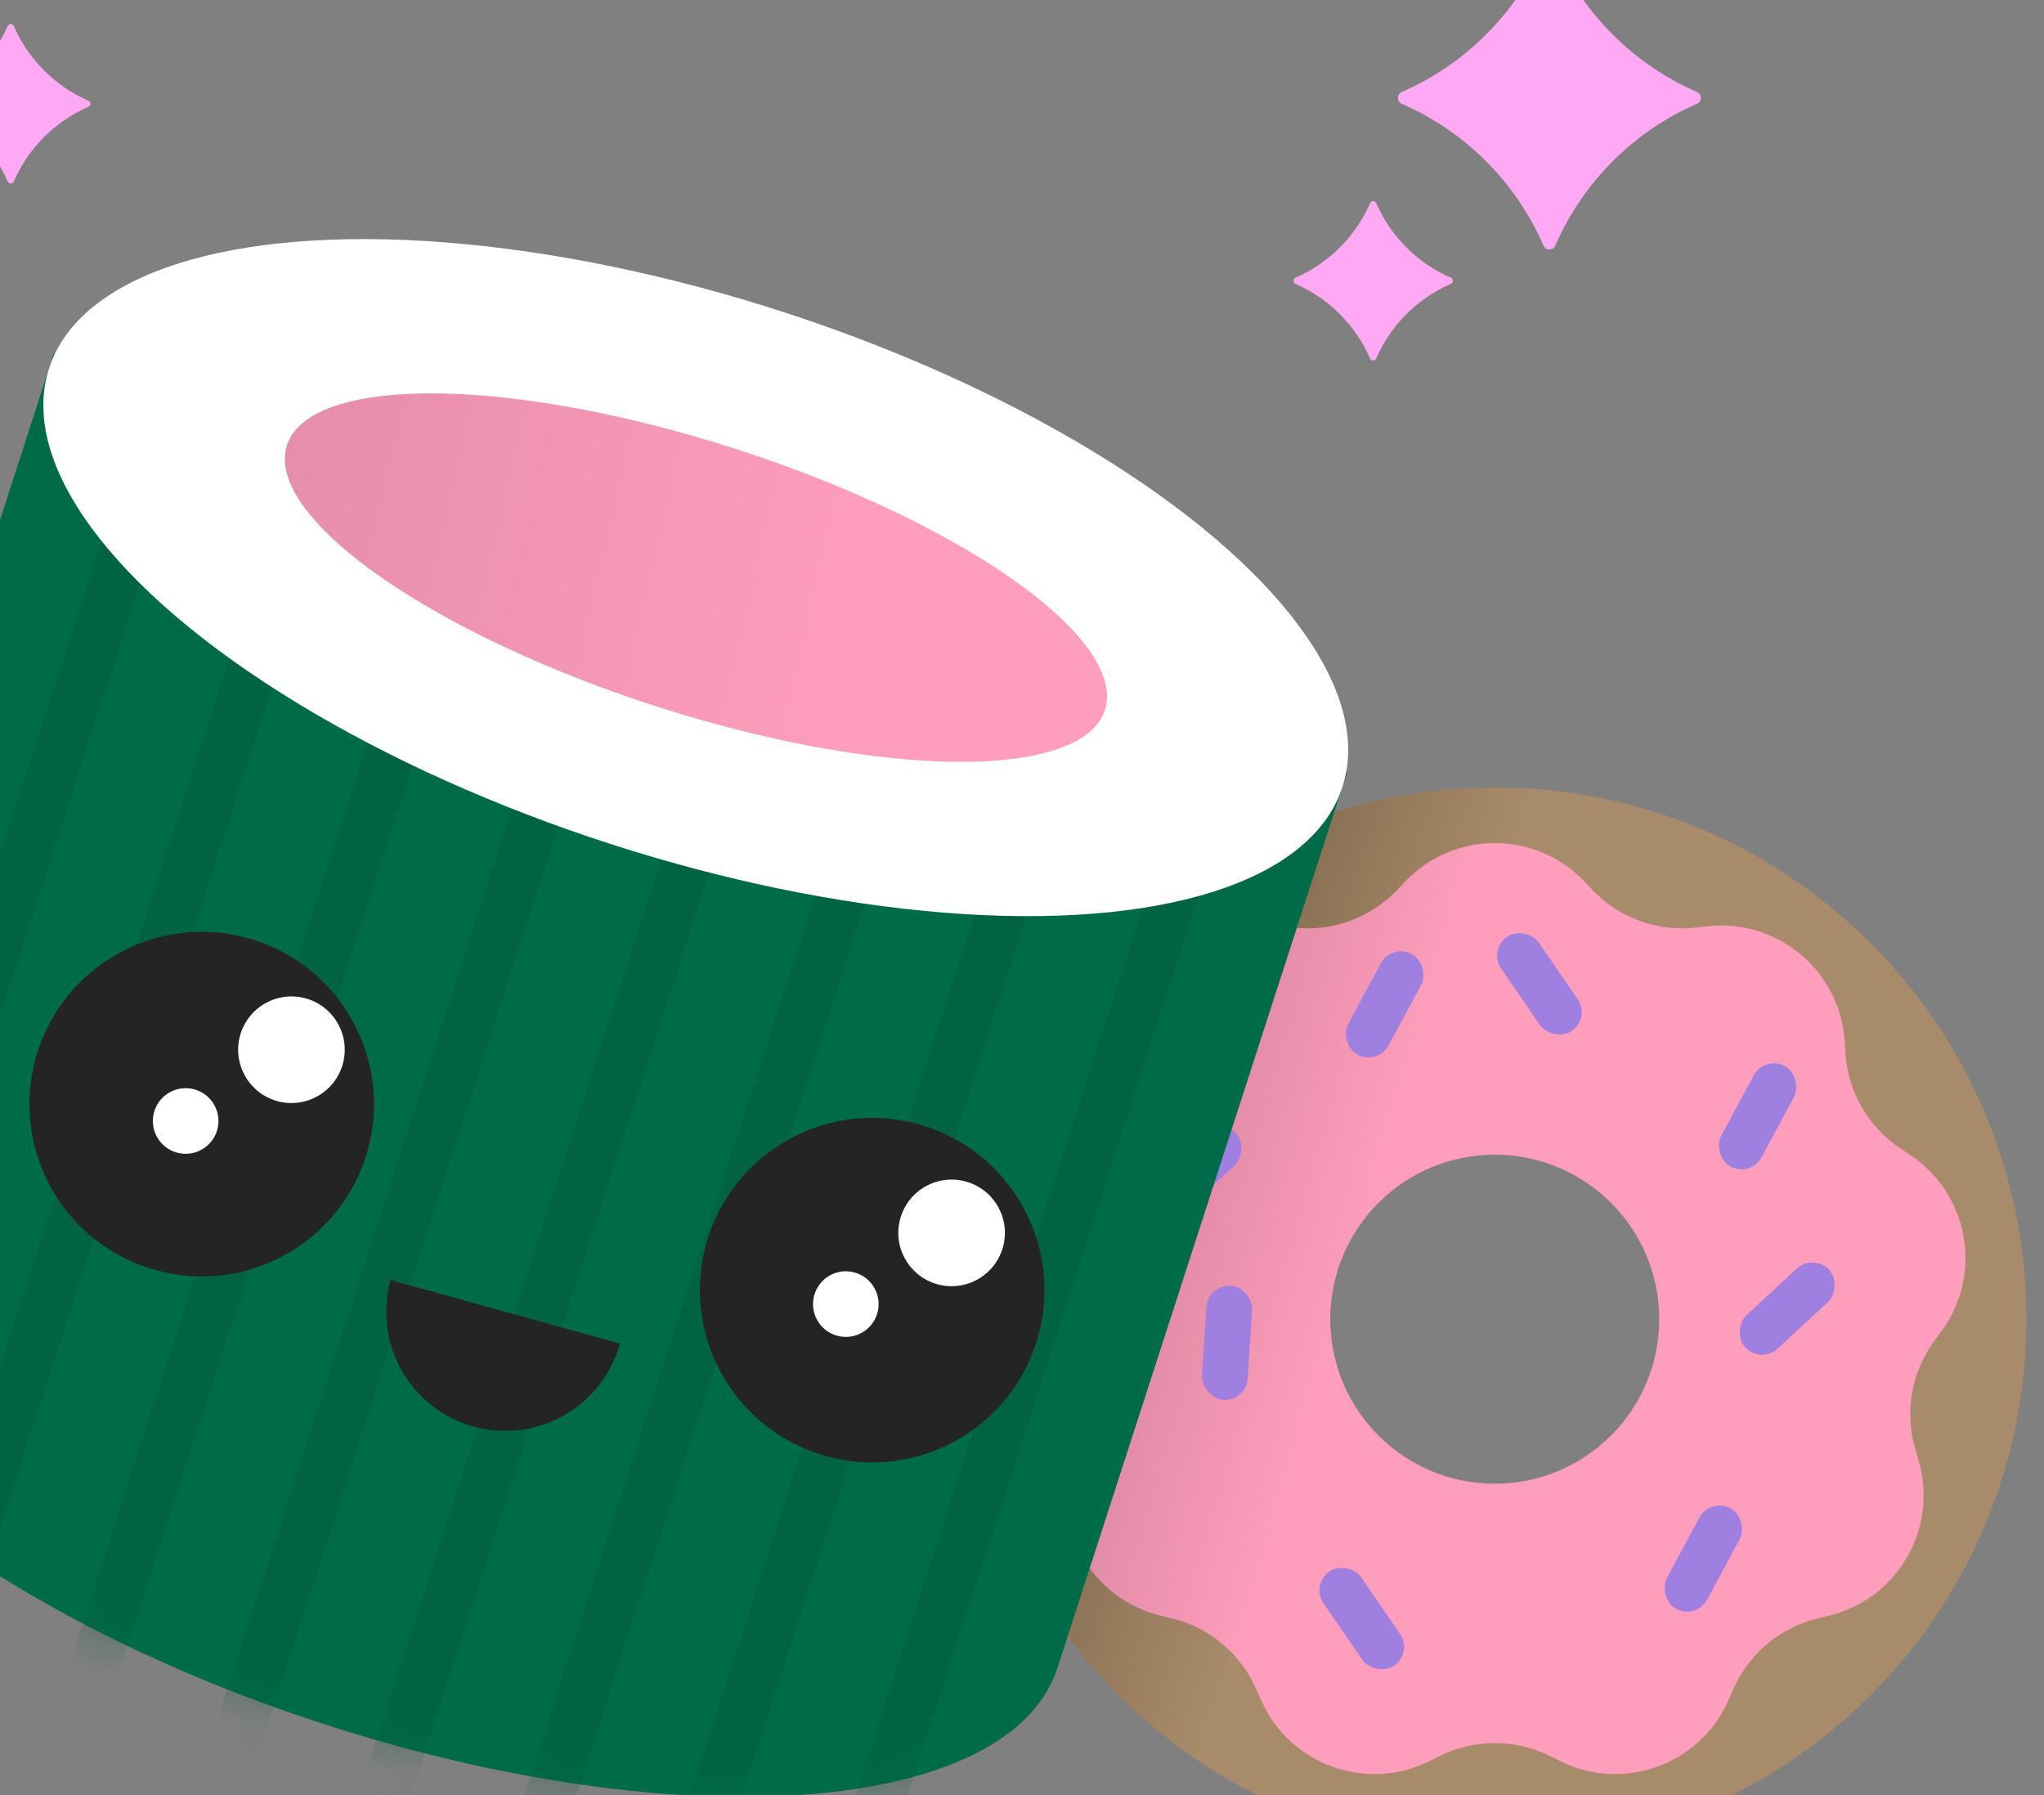 <svg width="41" height="36" viewBox="0 0 41 36" fill="none" xmlns="http://www.w3.org/2000/svg">
<rect x="0" y="0" width="41" height="36" fill="#808080" stroke="none"/>
<g clip-path="url(#clip0_3662_19776)">
<path fill-rule="evenodd" clip-rule="evenodd" d="M29.981 37.121C35.871 37.121 40.646 32.346 40.646 26.456C40.646 20.566 35.871 15.791 29.981 15.791C24.091 15.791 19.316 20.566 19.316 26.456C19.316 32.346 24.091 37.121 29.981 37.121ZM29.982 29.756C31.805 29.756 33.282 28.279 33.282 26.456C33.282 24.634 31.805 23.156 29.982 23.156C28.16 23.156 26.682 24.634 26.682 26.456C26.682 28.279 28.16 29.756 29.982 29.756Z" fill="url(#paint0_linear_3662_19776)"/>
<path fill-rule="evenodd" clip-rule="evenodd" d="M33.283 26.456C33.283 28.279 31.805 29.756 29.983 29.756C28.16 29.756 26.683 28.279 26.683 26.456C26.683 24.634 28.16 23.156 29.983 23.156C31.805 23.156 33.283 24.634 33.283 26.456ZM31.782 17.679C30.803 16.651 29.164 16.651 28.185 17.679L28.025 17.847C27.489 18.409 26.722 18.689 25.95 18.602L25.719 18.576C24.309 18.419 23.054 19.472 22.964 20.888L22.95 21.12C22.901 21.895 22.492 22.602 21.846 23.032L21.652 23.161C20.47 23.947 20.186 25.561 21.027 26.703L21.165 26.89C21.626 27.515 21.768 28.32 21.549 29.064L21.483 29.287C21.083 30.649 21.902 32.068 23.282 32.402L23.508 32.457C24.262 32.639 24.888 33.165 25.199 33.876L25.292 34.089C25.86 35.389 27.4 35.95 28.672 35.319L28.88 35.216C29.575 34.871 30.392 34.871 31.088 35.216L31.296 35.319C32.567 35.95 34.107 35.389 34.675 34.089L34.769 33.876C35.08 33.165 35.705 32.639 36.46 32.457L36.686 32.402C38.065 32.068 38.885 30.649 38.484 29.287L38.419 29.064C38.2 28.32 38.341 27.515 38.802 26.89L38.94 26.703C39.782 25.561 39.497 23.947 38.315 23.161L38.122 23.032C37.475 22.602 37.067 21.895 37.018 21.12L37.003 20.888C36.914 19.472 35.658 18.419 34.248 18.576L34.017 18.602C33.245 18.689 32.478 18.409 31.942 17.847L31.782 17.679Z" fill="url(#paint1_linear_3662_19776)"/>
<rect x="36.379" y="25.129" width="0.917" height="2.292" rx="0.458" transform="rotate(47.232 36.379 25.129)" fill="#9F80E0"/>
<rect x="24.477" y="22.387" width="0.917" height="2.292" rx="0.458" transform="rotate(47.232 24.477 22.387)" fill="#9F80E0"/>
<rect x="29.852" y="19.046" width="0.917" height="2.292" rx="0.458" transform="rotate(-34.474 29.852 19.046)" fill="#9F80E0"/>
<rect x="26.289" y="31.775" width="0.917" height="2.292" rx="0.458" transform="rotate(-34.474 26.289 31.775)" fill="#9F80E0"/>
<rect x="24.23" y="25.756" width="0.917" height="2.292" rx="0.458" transform="rotate(3.707 24.23 25.756)" fill="#9F80E0"/>
<rect x="34.305" y="30.03" width="0.917" height="2.292" rx="0.458" transform="rotate(28.29 34.305 30.03)" fill="#9F80E0"/>
<rect x="35.395" y="21.161" width="0.917" height="2.292" rx="0.458" transform="rotate(28.29 35.395 21.161)" fill="#9F80E0"/>
<rect x="27.914" y="18.917" width="0.917" height="2.292" rx="0.458" transform="rotate(28.29 27.914 18.917)" fill="#9F80E0"/>
<path fill-rule="evenodd" clip-rule="evenodd" d="M27.022 15.488L1.078 7.096L-4.73 25.049C-5.683 27.997 -0.648 32.265 6.516 34.582C13.68 36.9 20.261 36.389 21.214 33.442L27.022 15.488Z" fill="#006B49"/>
<g opacity="0.34">
<mask id="mask0_3662_19776" style="mask-type:alpha" maskUnits="userSpaceOnUse" x="-5" y="7" width="33" height="30">
<path fill-rule="evenodd" clip-rule="evenodd" d="M27.022 15.488L1.078 7.096L-4.73 25.049C-5.683 27.997 -0.648 32.265 6.516 34.582C13.68 36.9 20.261 36.389 21.214 33.442L27.022 15.488Z" fill="#006B49"/>
</mask>
<g mask="url(#mask0_3662_19776)">
<path d="M4.125 6.011L-4.622 33.051M7.133 6.984L-1.614 34.024M10.141 7.957L1.394 34.997M13.149 8.93L4.402 35.97M16.159 9.904L7.412 36.944M19.167 10.877L10.42 37.917M22.175 11.85L13.428 38.89M25.183 12.823L16.436 39.863" stroke="#00563B"/>
</g>
</g>
<ellipse cx="13.956" cy="11.584" rx="13.634" ry="5.609" transform="rotate(17.926 13.956 11.584)" fill="white"/>
<ellipse cx="13.959" cy="11.584" rx="8.623" ry="2.701" transform="rotate(17.926 13.959 11.584)" fill="url(#paint2_linear_3662_19776)"/>
<path d="M30.963 -1.003C31.006 -1.1 31.151 -1.1 31.194 -1.003C31.749 0.274 32.768 1.293 34.045 1.848C34.142 1.891 34.142 2.037 34.045 2.079C32.768 2.634 31.749 3.654 31.194 4.93C31.151 5.027 31.006 5.027 30.963 4.93C30.408 3.654 29.389 2.634 28.112 2.079C28.015 2.037 28.015 1.891 28.112 1.848C29.389 1.293 30.408 0.274 30.963 -1.003Z" fill="#FFA8F3"/>
<path d="M27.483 4.071C27.505 4.02 27.582 4.02 27.604 4.071C27.896 4.742 28.432 5.278 29.104 5.571C29.155 5.593 29.155 5.67 29.104 5.692C28.432 5.984 27.896 6.52 27.604 7.191C27.582 7.242 27.505 7.242 27.483 7.191C27.191 6.52 26.655 5.984 25.984 5.692C25.933 5.67 25.933 5.593 25.984 5.571C26.655 5.278 27.191 4.742 27.483 4.071Z" fill="#FFA8F3"/>
<path d="M0.155 0.521C0.177 0.47 0.254 0.47 0.276 0.521C0.568 1.192 1.104 1.728 1.775 2.02C1.827 2.042 1.827 2.119 1.775 2.141C1.104 2.433 0.568 2.969 0.276 3.641C0.254 3.692 0.177 3.692 0.155 3.641C-0.137 2.969 -0.673 2.433 -1.344 2.141C-1.396 2.119 -1.396 2.042 -1.344 2.02C-0.673 1.728 -0.137 1.192 0.155 0.521Z" fill="#FFA8F3"/>
<circle cx="4.046" cy="22.143" r="3.455" transform="rotate(15.501 4.046 22.143)" fill="#242424"/>
<circle cx="17.495" cy="25.873" r="3.455" transform="rotate(15.501 17.495 25.873)" fill="#242424"/>
<circle cx="5.846" cy="21.052" r="1.069" transform="rotate(15.501 5.846 21.052)" fill="white"/>
<circle cx="19.088" cy="24.725" r="1.069" transform="rotate(15.501 19.088 24.725)" fill="white"/>
<circle cx="3.724" cy="22.481" r="0.658" transform="rotate(15.501 3.724 22.481)" fill="white"/>
<circle cx="16.966" cy="26.153" r="0.658" transform="rotate(15.501 16.966 26.153)" fill="white"/>
<path d="M12.435 26.946C12.351 27.248 12.208 27.531 12.015 27.778C11.822 28.025 11.583 28.231 11.31 28.386C11.037 28.54 10.737 28.639 10.425 28.677C10.114 28.715 9.799 28.692 9.497 28.608C9.195 28.524 8.912 28.382 8.665 28.189C8.418 27.996 8.212 27.756 8.057 27.484C7.903 27.211 7.804 26.91 7.766 26.599C7.728 26.288 7.751 25.973 7.835 25.671L10.135 26.308L12.435 26.946Z" fill="#242424"/>
</g>
<defs>
<linearGradient id="paint0_linear_3662_19776" x1="27.42" y1="25.449" x2="13.588" y2="20.64" gradientUnits="userSpaceOnUse">
<stop stop-color="#A88B6A"/>
<stop offset="0.536" stop-color="#6C563E"/>
</linearGradient>
<linearGradient id="paint1_linear_3662_19776" x1="27.752" y1="23.407" x2="15.5" y2="19.85" gradientUnits="userSpaceOnUse">
<stop stop-color="#FE9DBC"/>
<stop offset="1" stop-color="#985E71"/>
</linearGradient>
<linearGradient id="paint2_linear_3662_19776" x1="17.052" y1="11.465" x2="-30.892" y2="15.794" gradientUnits="userSpaceOnUse">
<stop stop-color="#FE9DBC"/>
<stop offset="1" stop-color="#985E71"/>
</linearGradient>
<clipPath id="clip0_3662_19776">
<rect width="41" height="36" fill="white"/>
</clipPath>
</defs>
</svg>
